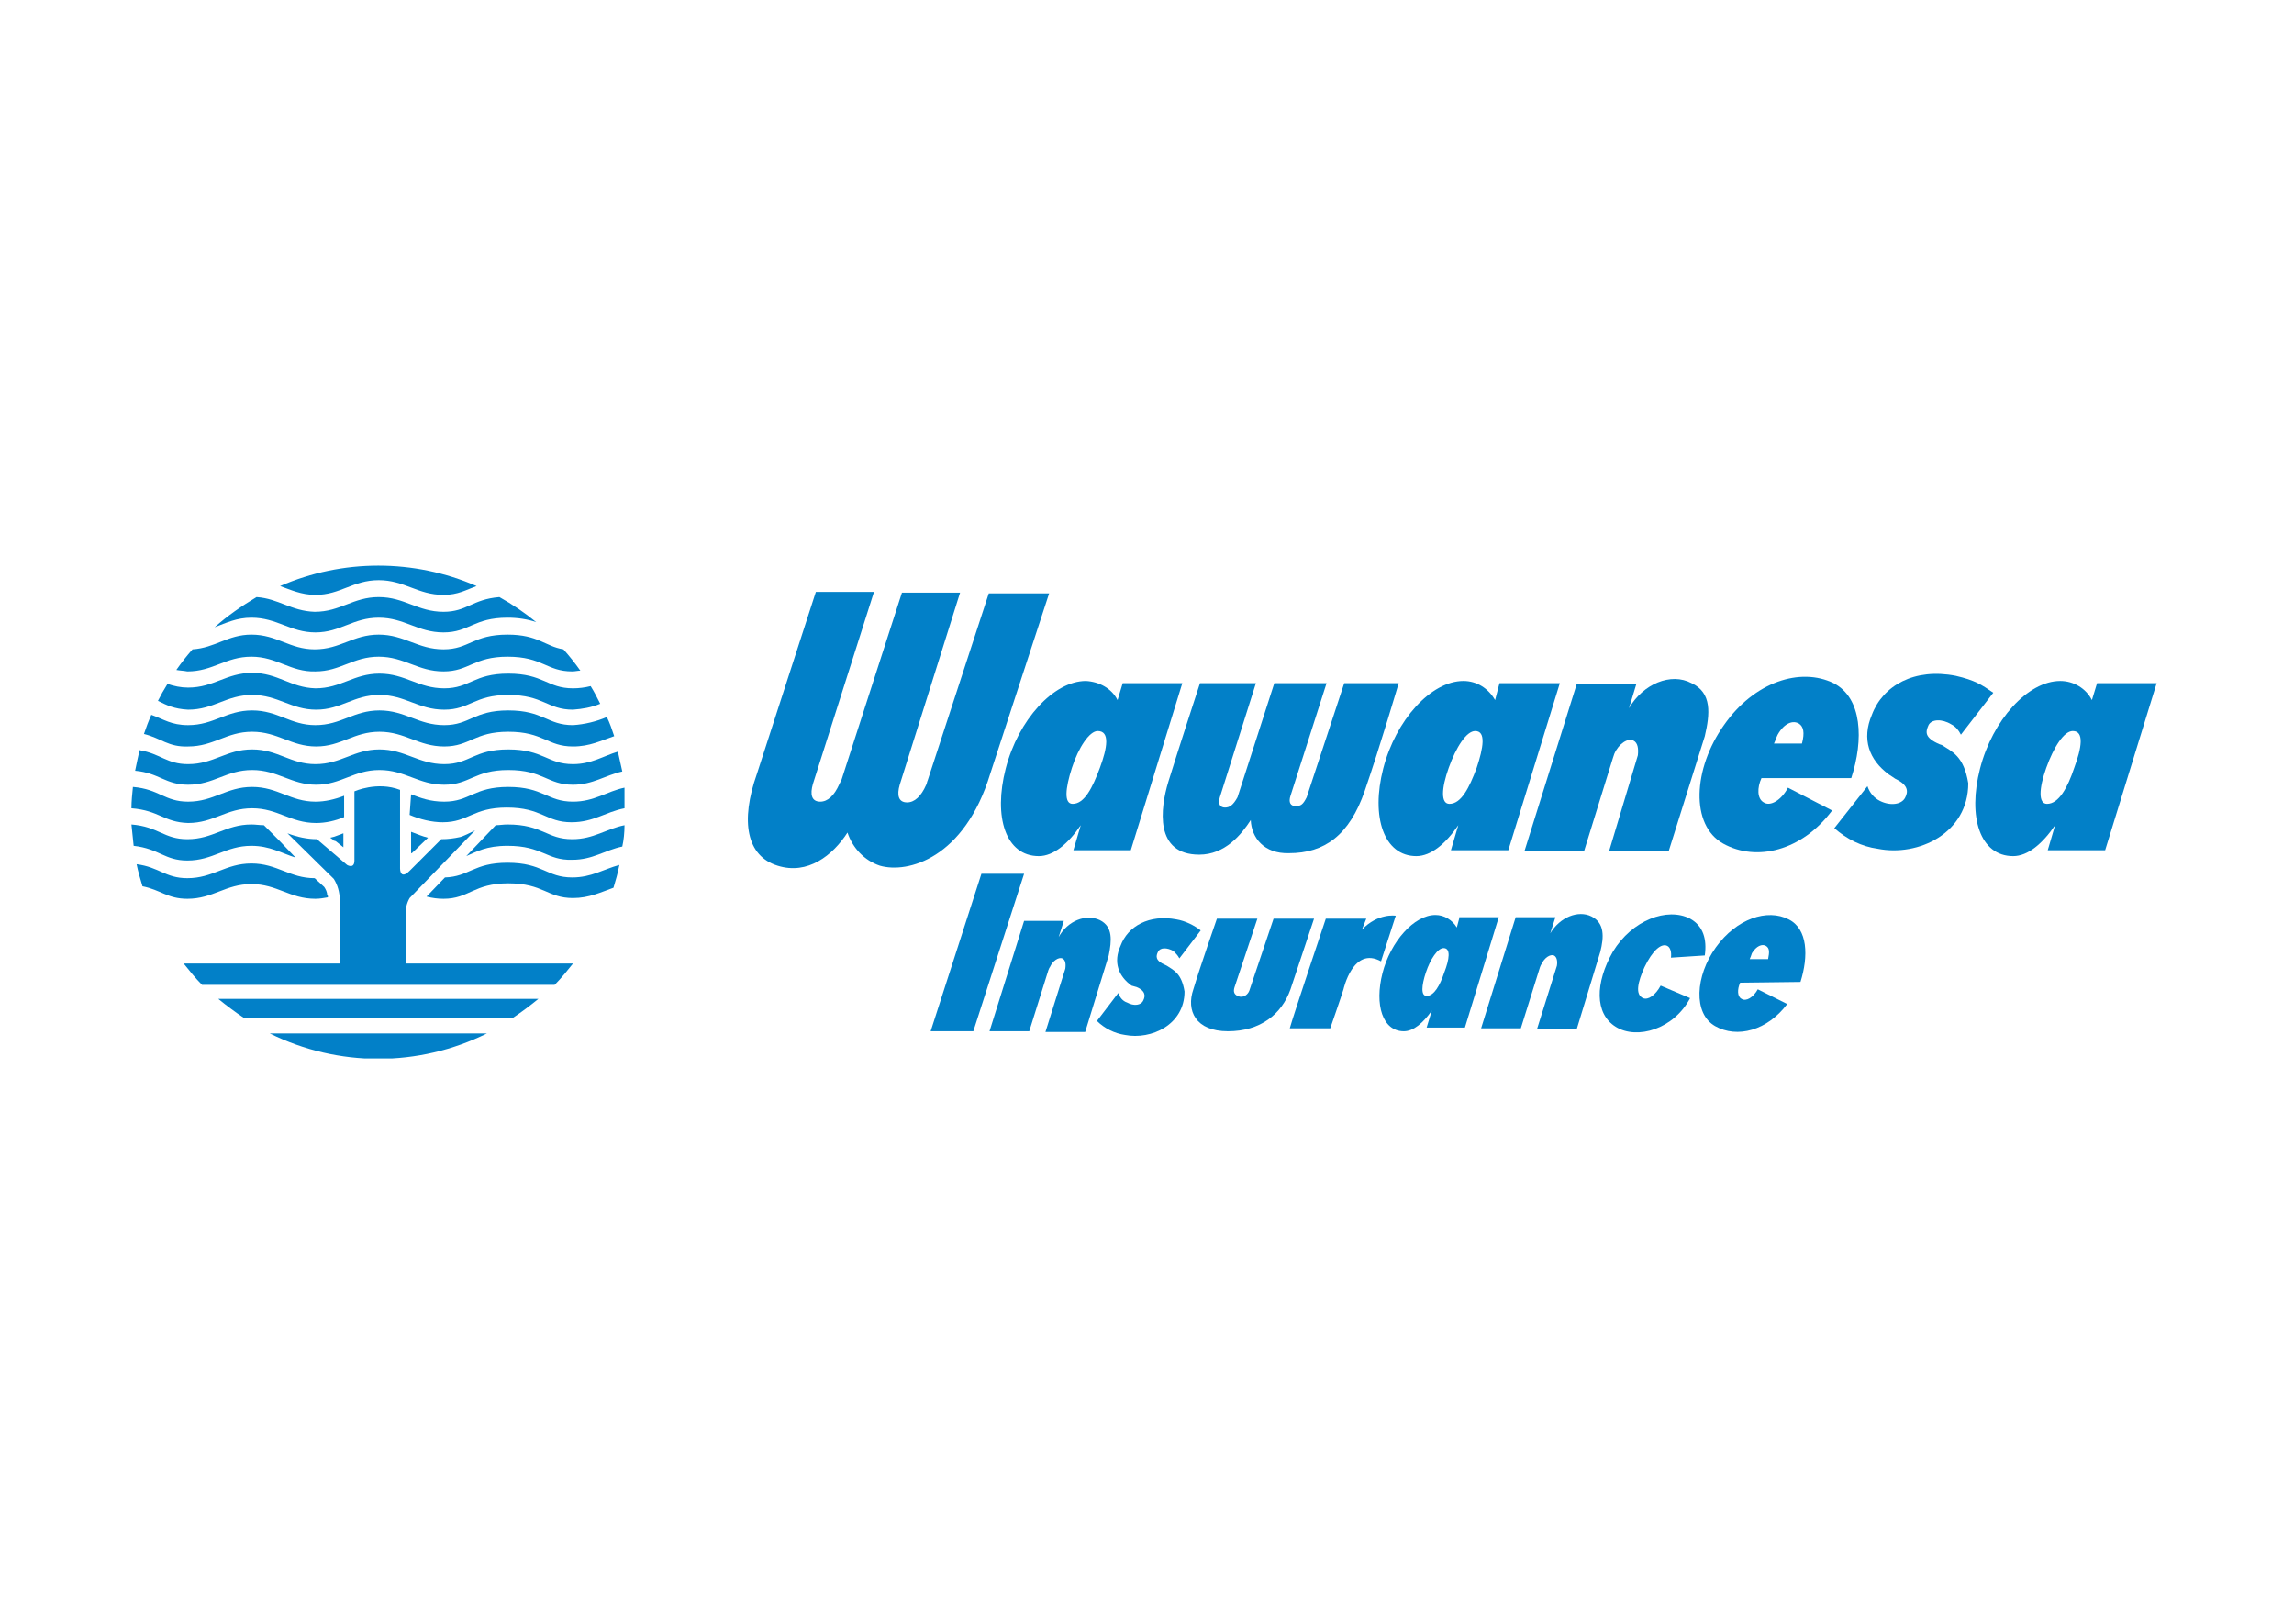 <?xml version="1.0" encoding="UTF-8" standalone="no"?>
<!DOCTYPE svg PUBLIC "-//W3C//DTD SVG 1.1//EN" "http://www.w3.org/Graphics/SVG/1.1/DTD/svg11.dtd">
<svg width="100%" height="100%" viewBox="0 0 226 160" version="1.1" xmlns="http://www.w3.org/2000/svg" xmlns:xlink="http://www.w3.org/1999/xlink" xml:space="preserve" xmlns:serif="http://www.serif.com/" style="fill-rule:evenodd;clip-rule:evenodd;stroke-linejoin:round;stroke-miterlimit:2;">
    <g transform="matrix(0.725,0,0,0.725,113,80)">
        <g transform="matrix(1,0,0,1,-138,-33.5)">
            <clipPath id="_clip1">
                <rect x="0" y="0" width="276" height="67"/>
            </clipPath>
            <g clip-path="url(#_clip1)">
                <g>
                    <path d="M134.7,16L134,18.3C133.2,16.7 131.5,15.8 129.7,15.7C125.3,15.7 120.5,21 118.8,27.6C117.1,34.2 118.8,39.5 123.3,39.5C125.3,39.5 127.3,37.8 129,35.3L128,38.7L135.8,38.7L142.8,16L134.7,16ZM131.6,27.5C130.6,30.2 129.5,32.4 127.9,32.4C126.7,32.4 126.9,30.3 127.8,27.5C128.7,24.7 130.2,22.5 131.3,22.5C133,22.5 132.6,24.8 131.6,27.5Z" style="fill:rgb(2,128,200);fill-rule:nonzero;"/>
                    <path d="M185.9,16L185.3,18.3C184.4,16.7 182.8,15.7 181,15.7C176.6,15.7 171.8,21 170.1,27.6C168.4,34.2 170.2,39.5 174.6,39.5C176.6,39.5 178.6,37.8 180.3,35.3L179.3,38.7L187.1,38.7L194.1,16L185.9,16ZM182.8,27.5C181.8,30.2 180.7,32.4 179.1,32.4C177.9,32.4 178,30.3 179,27.5C180,24.7 181.4,22.5 182.6,22.5C184.1,22.5 183.7,24.8 182.8,27.5Z" style="fill:rgb(2,128,200);fill-rule:nonzero;"/>
                    <path d="M204.7,25.8C204.8,24.9 204.7,24.1 204.1,23.8C203.4,23.4 202.1,24.2 201.5,25.6L201.3,26.2L197.4,38.8L189.3,38.8L196.4,16.1L204.5,16.1L203.5,19.4C205.4,16.1 209.2,14.5 212,16C214.8,17.3 214.5,20.2 213.8,23.2L208.9,38.8L200.8,38.8L204.7,25.8Z" style="fill:rgb(2,128,200);fill-rule:nonzero;"/>
                    <path d="M116.7,28.3C113.2,39.8 105.5,41.9 101.7,40.8C99.6,40.1 98,38.4 97.3,36.3C95.3,39.4 91.9,42.1 87.8,40.8C83.6,39.5 82.7,34.8 85,28.3L93,3.6L100.9,3.6L92.6,29.7C92.2,31.1 92.4,32.1 93.6,32.1C94.6,32.1 95.5,31.3 96.2,29.7C96.3,29.5 96.4,29.3 96.5,29.1L104.7,3.7L112.6,3.7L104.4,29.8C104,31.2 104.2,32.2 105.4,32.2C106.4,32.2 107.3,31.4 108,29.8C108.1,29.6 108.1,29.4 108.2,29.2L116.5,3.8L124.7,3.8L116.7,28.3Z" style="fill:rgb(2,128,200);fill-rule:nonzero;"/>
                    <path d="M267.1,16L266.4,18.3C265.6,16.7 263.9,15.7 262.1,15.7C257.7,15.7 252.9,21 251.2,27.6C249.5,34.2 251.2,39.5 255.7,39.5C257.7,39.5 259.7,37.8 261.4,35.3L260.4,38.7L268.2,38.7L275.2,16L267.1,16ZM264,27.5C263.1,30.2 261.9,32.4 260.3,32.4C259.1,32.4 259.2,30.3 260.2,27.5C261.2,24.7 262.6,22.5 263.8,22.5C265.4,22.5 265,24.8 264,27.5Z" style="fill:rgb(2,128,200);fill-rule:nonzero;"/>
                    <path d="M233.7,28.9C235.4,23.7 235.2,18 231.3,16C226.8,13.8 220.5,15.8 216.4,21.7C212.2,27.6 211.8,35.3 216.3,37.8C220.8,40.3 227,38.8 231.1,33.3L225.1,30.2C224.2,31.9 222.7,32.8 221.8,32.2C220.9,31.7 220.9,30.2 221.5,28.9L233.7,28.9ZM223.7,23C224.6,21.4 225.8,21 226.6,21.5C227.2,21.9 227.4,22.7 227,24.2L223.2,24.2C223.4,23.8 223.5,23.4 223.7,23Z" style="fill:rgb(2,128,200);fill-rule:nonzero;"/>
                    <path d="M152.1,34.6C150.8,36.6 148.6,39.3 145.1,39.3C139,39.3 139.8,33 140.9,29.4C142,25.8 145.2,16 145.2,16L152.8,16L147.9,31.5C147.6,32.5 148,32.9 148.6,32.9C149.2,32.9 149.7,32.6 150.3,31.5L155.3,16L162.4,16L157.5,31.3C157.2,32.2 157.5,32.7 158.2,32.7C158.9,32.7 159.2,32.5 159.7,31.5L164.8,16L172.2,16C172.2,16 169.7,24.5 167.6,30.6C165.5,36.7 162.1,39.1 157.3,39.1C153.9,39.2 152.2,37 152.1,34.6Z" style="fill:rgb(2,128,200);fill-rule:nonzero;"/>
                    <path d="M226.8,56.6C227.9,53.1 227.8,49.4 225.2,48.1C222.3,46.6 218.1,48 215.3,51.9C212.5,55.8 212.2,60.9 215.2,62.6C218.2,64.3 222.3,63.2 225,59.6L221,57.6C220.4,58.7 219.4,59.3 218.8,58.9C218.2,58.6 218.2,57.6 218.6,56.7L226.8,56.6ZM220.2,52.7C220.8,51.7 221.6,51.4 222.1,51.7C222.6,52 222.6,52.5 222.4,53.5L219.9,53.5C220,53.3 220.1,53 220.2,52.7Z" style="fill:rgb(2,128,200);fill-rule:nonzero;"/>
                    <path d="M180.5,47.7L180.1,49.2C179.5,48.2 178.4,47.5 177.2,47.5C174.3,47.5 171.1,51.1 170,55.4C168.9,59.7 170,63.3 172.9,63.3C174.2,63.3 175.5,62.2 176.7,60.5L176,62.8L181.2,62.8L185.8,47.8L180.5,47.8L180.5,47.7ZM178.4,55.3C177.8,57.1 177,58.5 176,58.5C175.2,58.5 175.3,57.1 175.9,55.3C176.5,53.5 177.5,52 178.3,52C179.3,52 179.1,53.5 178.4,55.3Z" style="fill:rgb(2,128,200);fill-rule:nonzero;"/>
                    <path d="M238.8,28.4C236.1,26.4 235.1,23.6 236.5,20.3C238,16.3 242.3,13.9 247.9,15C250.5,15.6 251.4,16.2 253,17.3L248.6,23C248.3,22.4 247.9,21.9 247.3,21.6C246,20.8 244.6,20.9 244.2,21.7C243.8,22.6 243.6,23.4 245.7,24.3L246,24.4C247.4,25.3 249,25.9 249.6,29.6C249.6,36.4 242.8,39.6 237.3,38.5C235.1,38.2 233.1,37.2 231.4,35.7L235.9,30C236.2,30.9 236.8,31.6 237.6,32C239,32.7 240.5,32.5 241,31.6C241.5,30.7 241.4,29.8 239.7,29L238.8,28.4Z" style="fill:rgb(2,128,200);fill-rule:nonzero;"/>
                    <path d="M193.7,54.4C193.8,53.8 193.7,53.2 193.3,53C192.8,52.8 192,53.3 191.6,54.2C191.5,54.3 191.5,54.4 191.4,54.6L188.8,62.9L183.4,62.9L188.1,47.8L193.5,47.8L192.8,50C194.1,47.8 196.6,46.8 198.4,47.7C200.2,48.6 200.1,50.5 199.6,52.5L196.4,63L191,63L193.7,54.4Z" style="fill:rgb(2,128,200);fill-rule:nonzero;"/>
                    <path d="M126.9,54.8C127,54.1 126.9,53.6 126.5,53.4C126,53.2 125.2,53.7 124.8,54.6C124.7,54.7 124.7,54.8 124.6,55L122,63.3L116.6,63.3L121.3,48.3L126.7,48.3L126,50.5C127.2,48.3 129.7,47.3 131.6,48.2C133.4,49.1 133.2,51 132.8,53L129.6,63.4L124.2,63.4L126.9,54.8Z" style="fill:rgb(2,128,200);fill-rule:nonzero;"/>
                    <path d="M115.5,41.9L121.3,41.9L114.4,63.3L108.6,63.3L115.5,41.9Z" style="fill:rgb(2,128,200);fill-rule:nonzero;"/>
                    <path d="M147.5,48L153,48L149.9,57.3C149.7,57.9 149.8,58.4 150.6,58.6C151.2,58.7 151.7,58.3 151.9,57.8L155.2,48L160.7,48L157.5,57.6C156.3,61 153.4,63.3 149,63.3C144.6,63.3 143.3,60.5 144.3,57.6C145.2,54.6 147.5,48 147.5,48Z" style="fill:rgb(2,128,200);fill-rule:nonzero;"/>
                    <path d="M162.3,48C162.3,48 157.9,61.1 157.4,62.9L162.9,62.9C162.9,62.9 164.4,58.6 164.7,57.6C164.7,57.6 166,51.7 169.8,53.8L171.8,47.6C171.8,47.6 169.4,47.2 167.2,49.5L167.8,48L162.3,48Z" style="fill:rgb(2,128,200);fill-rule:nonzero;"/>
                    <path d="M209.2,53.3C209.3,52.5 209.1,51.9 208.7,51.7C207.9,51.3 206.7,52.3 205.6,54.6C204.7,56.6 204.3,58.3 205.4,58.8C206.1,59.1 207.1,58.4 207.8,57.1L211.8,58.8C209.6,63 204.6,64.5 201.7,62.7C198.8,60.9 198.9,56.7 201.3,52.5C203.9,48.2 208.7,46.4 211.8,48C213.6,49 214.1,50.8 213.8,53L209.2,53.3Z" style="fill:rgb(2,128,200);fill-rule:nonzero;"/>
                    <path d="M0,33C0,32 0.1,31.1 0.2,30.1C3.8,30.4 4.5,32.1 7.7,32.1C11.2,32.1 12.9,30.1 16.4,30.1C19.9,30.1 21.6,32.1 25,32.1C26.3,32.1 27.6,31.8 28.9,31.3L28.9,34.2C27.7,34.7 26.4,35 25.1,35C21.6,35 19.9,33 16.4,33C12.9,33 11.2,35 7.7,35C4.4,34.9 3.8,33.3 0,33Z" style="fill:rgb(2,128,200);fill-rule:nonzero;"/>
                    <path d="M42.4,45.3C41.6,45.3 40.9,45.2 40.1,45L42.6,42.4C45.9,42.3 46.5,40.4 51.1,40.4C55.9,40.4 56.4,42.4 59.9,42.4C62.5,42.4 64.1,41.3 66.3,40.7C66.1,41.8 65.8,42.8 65.5,43.8C63.8,44.4 62.2,45.2 60,45.2C56.5,45.2 56,43.2 51.2,43.2C46.5,43.2 45.9,45.3 42.4,45.3Z" style="fill:rgb(2,128,200);fill-rule:nonzero;"/>
                    <path d="M20.2,2.8C28.7,-0.9 38.4,-0.9 46.9,2.8C45.5,3.3 44.4,4 42.4,4C38.9,4 37.1,2 33.6,2C30.1,2 28.4,4 25,4C23.1,4 21.6,3.3 20.2,2.8Z" style="fill:rgb(2,128,200);fill-rule:nonzero;"/>
                    <path d="M11.3,8.4C13.1,6.8 15,5.5 17,4.3C20,4.5 21.7,6.2 24.9,6.3C28.4,6.3 30.1,4.3 33.6,4.3C37.1,4.3 38.9,6.3 42.4,6.3C45.6,6.3 46.3,4.6 50,4.3C51.8,5.3 53.4,6.4 55,7.7C53.8,7.3 52.5,7.1 51.1,7.1C46.5,7.1 45.9,9.1 42.4,9.1C38.9,9.1 37.1,7.1 33.6,7.1C30.1,7.1 28.4,9.1 25,9.1C21.6,9.1 19.8,7.1 16.3,7.1C14.3,7.1 12.9,7.8 11.3,8.4Z" style="fill:rgb(2,128,200);fill-rule:nonzero;"/>
                    <path d="M6.1,14.2C6.8,13.2 7.5,12.3 8.3,11.4C11.4,11.2 13.1,9.4 16.3,9.4C19.8,9.4 21.5,11.4 24.9,11.4C28.4,11.4 30.1,9.4 33.6,9.4C37.1,9.4 38.9,11.4 42.4,11.4C45.9,11.4 46.4,9.4 51.1,9.4C55.3,9.4 56.2,11 58.7,11.4C59.5,12.3 60.3,13.3 61,14.3C60.6,14.3 60.3,14.4 59.9,14.4C56.4,14.4 55.9,12.4 51.1,12.4C46.5,12.4 45.9,14.4 42.4,14.4C38.9,14.4 37.1,12.4 33.6,12.4C30.1,12.4 28.4,14.4 25,14.4C21.6,14.5 19.8,12.4 16.3,12.4C12.8,12.4 11.1,14.4 7.6,14.4C7.1,14.3 6.6,14.3 6.1,14.2Z" style="fill:rgb(2,128,200);fill-rule:nonzero;"/>
                    <path d="M3.6,18.4C4,17.6 4.4,16.9 4.9,16.1C5.8,16.4 6.7,16.6 7.7,16.6C11.2,16.6 12.9,14.6 16.4,14.6C19.9,14.6 21.6,16.6 25,16.7C28.5,16.7 30.2,14.7 33.7,14.7C37.2,14.7 39,16.7 42.5,16.7C46,16.7 46.5,14.7 51.2,14.7C56,14.7 56.5,16.7 60,16.7C60.8,16.7 61.6,16.6 62.4,16.4C62.9,17.2 63.3,18 63.7,18.8C62.5,19.3 61.3,19.5 60,19.6C56.5,19.6 56,17.6 51.2,17.6C46.6,17.6 46,19.6 42.5,19.6C39,19.6 37.2,17.6 33.7,17.6C30.2,17.6 28.5,19.6 25.1,19.6C21.7,19.6 19.9,17.6 16.4,17.6C12.9,17.6 11.2,19.6 7.7,19.6C5.8,19.5 4.8,19 3.6,18.4Z" style="fill:rgb(2,128,200);fill-rule:nonzero;"/>
                    <path d="M1.7,22.9C2,22 2.3,21.2 2.7,20.3C4.4,20.9 5.4,21.7 7.7,21.7C11.2,21.7 12.9,19.7 16.4,19.7C19.9,19.7 21.6,21.7 25,21.7C28.5,21.7 30.2,19.7 33.7,19.7C37.2,19.7 39,21.7 42.5,21.7C46,21.7 46.5,19.7 51.2,19.7C56,19.7 56.5,21.7 60,21.7C61.6,21.6 63.2,21.2 64.6,20.6C65,21.4 65.3,22.3 65.6,23.2C63.8,23.8 62.3,24.6 60,24.6C56.5,24.6 56,22.6 51.2,22.6C46.6,22.6 46,24.6 42.5,24.6C39,24.6 37.2,22.6 33.7,22.6C30.2,22.6 28.5,24.6 25.1,24.6C21.7,24.6 19.9,22.6 16.4,22.6C12.9,22.6 11.2,24.6 7.7,24.6C5,24.7 4.1,23.5 1.7,22.9Z" style="fill:rgb(2,128,200);fill-rule:nonzero;"/>
                    <path d="M0.5,27.9C0.7,26.9 0.9,26 1.1,25.1C4,25.6 4.8,27 7.7,27C11.2,27 12.9,25 16.4,25C19.9,25 21.6,27 25,27C28.5,27 30.2,25 33.7,25C37.2,25 39,27 42.5,27C46,27 46.5,25 51.2,25C56,25 56.5,27 60,27C62.5,27 64.1,25.9 66.1,25.3C66.3,26.2 66.5,27.1 66.7,28C64.4,28.5 62.7,29.8 60,29.8C56.5,29.8 56,27.8 51.2,27.8C46.6,27.8 46,29.8 42.5,29.8C39,29.8 37.2,27.8 33.7,27.8C30.2,27.8 28.5,29.8 25.1,29.8C21.7,29.8 19.9,27.8 16.4,27.8C12.9,27.8 11.2,29.8 7.7,29.8C4.6,29.8 3.8,28.2 0.5,27.9Z" style="fill:rgb(2,128,200);fill-rule:nonzero;"/>
                    <path d="M48.3,63.6C39,68.2 28.1,68.2 18.8,63.6L48.3,63.6Z" style="fill:rgb(2,128,200);fill-rule:nonzero;"/>
                    <path d="M55.3,58.9C54.2,59.8 53,60.7 51.8,61.5L15.3,61.5C14.1,60.7 12.9,59.8 11.8,58.9L55.3,58.9Z" style="fill:rgb(2,128,200);fill-rule:nonzero;"/>
                    <path d="M26.7,45.1C26.1,45.2 25.6,45.3 25,45.3C21.5,45.3 19.8,43.3 16.3,43.3C12.8,43.3 11.1,45.3 7.6,45.3C4.9,45.3 4,44.1 1.5,43.6C1.2,42.6 0.9,41.6 0.7,40.6C3.8,41 4.6,42.5 7.6,42.5C11.1,42.5 12.8,40.5 16.3,40.5C19.8,40.5 21.5,42.5 24.9,42.5L26.2,43.7C26.4,44 26.6,44.4 26.6,44.8C26.7,44.8 26.7,45 26.7,45.1Z" style="fill:rgb(2,128,200);fill-rule:nonzero;"/>
                    <path d="M27.5,37.4L27.7,37.5L28.7,38.3C28.2,37.9 27.7,37.5 27.2,37.1L27.5,37.4Z" style="fill:rgb(2,128,200);fill-rule:nonzero;"/>
                    <path d="M27,37C27.6,36.9 28.2,36.6 28.8,36.4L28.8,38.3L27.8,37.5L27.6,37.4L27,37Z" style="fill:rgb(2,128,200);fill-rule:nonzero;"/>
                    <path d="M22.3,39.7C20.4,39.1 18.8,38.1 16.3,38.1C12.8,38.1 11.1,40.1 7.6,40.1C4.5,40.1 3.8,38.5 0.3,38.1C0.2,37.1 0.1,36.2 0,35.2C3.7,35.5 4.4,37.2 7.6,37.2C11.1,37.2 12.8,35.2 16.3,35.2C16.9,35.2 17.4,35.3 18,35.3L20,37.3L22.3,39.7Z" style="fill:rgb(2,128,200);fill-rule:nonzero;"/>
                    <path d="M38.1,39.1L38,39.1L38,36.2C38.8,36.5 39.5,36.8 40.3,37L38.1,39.1Z" style="fill:rgb(2,128,200);fill-rule:nonzero;"/>
                    <path d="M51.1,38.1C48.2,38.1 46.9,38.9 45.5,39.5L49.5,35.3C50,35.3 50.5,35.2 51.1,35.2C55.9,35.2 56.4,37.2 59.9,37.2C62.8,37.2 64.5,35.8 67,35.3C67,36.3 66.9,37.3 66.7,38.2C64.3,38.7 62.7,40 59.9,40C56.4,40.1 55.9,38.1 51.1,38.1Z" style="fill:rgb(2,128,200);fill-rule:nonzero;"/>
                    <path d="M38,31.1C39.3,31.6 40.6,32.1 42.5,32.1C46,32.1 46.5,30.1 51.2,30.1C56,30.1 56.5,32.1 60,32.1C62.9,32.1 64.6,30.7 67,30.2L67,33C64.4,33.5 62.8,34.9 59.8,34.9C56.3,34.9 55.8,32.9 51,32.9C46.4,32.9 45.8,34.9 42.3,34.9C40.8,34.9 39.2,34.5 37.8,33.9L38,31.1Z" style="fill:rgb(2,128,200);fill-rule:nonzero;"/>
                    <path d="M60,54.1C59.2,55.1 58.4,56.1 57.5,57L9.6,57C8.7,56.1 7.9,55.1 7.1,54.1L28.3,54.1L28.3,45.4C28.3,44.4 28,43.4 27.5,42.6L21.2,36.4C22.5,36.9 23.9,37.2 25.2,37.2L29.3,40.7C29.3,40.7 30.3,41.3 30.3,40.1L30.3,30.7C30.3,30.7 33.4,29.3 36.5,30.5L36.5,41.2C36.5,41.2 36.5,42.8 37.8,41.5L42.1,37.2C43,37.2 43.8,37.1 44.7,36.9C45.3,36.7 45.9,36.4 46.5,36.1L46.7,36L37.8,45.2C37.4,45.9 37.2,46.7 37.3,47.6L37.3,54.1L60,54.1Z" style="fill:rgb(2,128,200);fill-rule:nonzero;"/>
                    <path d="M135.9,57.1C134.1,55.8 133.4,53.9 134.4,51.7C135.4,49 138.3,47.4 142,48.1C143.2,48.3 144.4,48.9 145.3,49.6L142.4,53.4C142.2,53 141.9,52.7 141.6,52.4C140.7,51.9 139.8,51.9 139.5,52.5C139.2,53.1 139.1,53.7 140.5,54.3L140.7,54.4C141.6,55 142.7,55.4 143.1,57.9C143.1,62.4 138.6,64.5 135,63.8C133.6,63.6 132.2,62.9 131.2,61.9L134.1,58.1C134.3,58.7 134.7,59.2 135.3,59.4C136.2,59.9 137.2,59.8 137.5,59.1C137.8,58.5 137.8,57.8 136.6,57.3L135.9,57.1Z" style="fill:rgb(2,128,200);fill-rule:nonzero;"/>
                </g>
            </g>
        </g>
    </g>
</svg>
